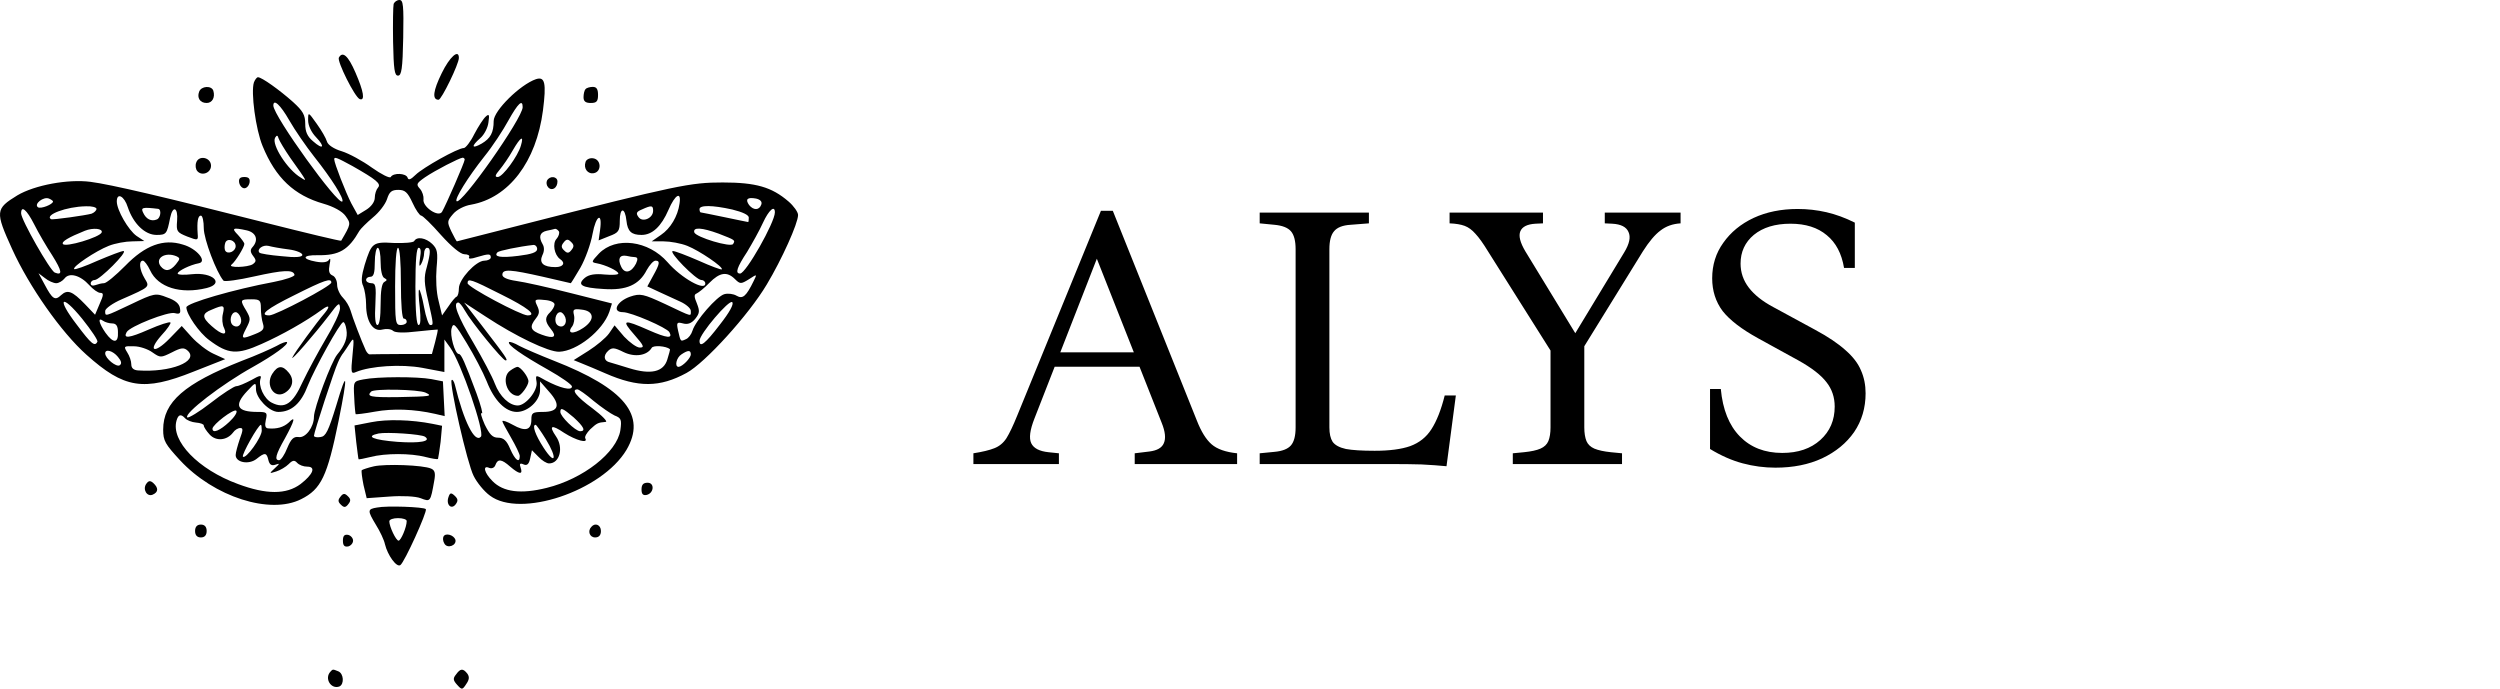 <svg width="167" height="46" viewBox="0 0 167 46" fill="none" xmlns="http://www.w3.org/2000/svg">
<path d="M26.296 0.258C26.258 0.408 26.238 1.548 26.258 2.795C26.296 4.644 26.354 5.052 26.587 5.052C26.819 5.052 26.897 4.601 26.935 2.515C26.974 0.344 26.935 -9.53674e-06 26.684 -9.53674e-06C26.509 -9.53674e-06 26.354 0.129 26.296 0.258Z" fill="black"/>
<path d="M22.636 3.848C22.501 4.085 23.701 6.492 24.03 6.621C24.398 6.75 24.302 6.127 23.74 4.837C23.256 3.719 22.888 3.397 22.636 3.848Z" fill="black"/>
<path d="M29.511 4.88C28.93 6.062 28.852 6.664 29.298 6.664C29.491 6.664 30.653 4.278 30.653 3.87C30.653 3.246 30.034 3.805 29.511 4.88Z" fill="black"/>
<path d="M16.962 5.503C16.749 6.148 17.078 8.642 17.543 9.76C18.414 11.888 19.654 13.049 21.61 13.608C22.288 13.802 22.868 14.124 23.081 14.425C23.449 14.941 23.449 14.962 22.791 16.08C22.772 16.123 20.448 15.564 17.64 14.855C11.036 13.178 7.395 12.318 6.04 12.146C4.549 11.953 2.321 12.361 1.16 13.049C-0.312 13.952 -0.332 14.124 0.811 16.639C1.954 19.154 4.084 22.186 5.769 23.691C8.286 25.948 9.584 26.163 12.915 24.83L15.045 23.991L14.251 23.626C13.825 23.433 13.166 22.917 12.798 22.508L12.14 21.777L11.326 22.616C10.3 23.669 9.835 23.476 10.784 22.401C11.172 21.992 11.443 21.584 11.385 21.541C11.326 21.476 10.668 21.691 9.932 22.014C8.615 22.594 8.209 22.637 8.46 22.186C8.673 21.799 11.249 20.788 11.675 20.917C12.004 21.003 12.082 20.939 12.024 20.595C11.985 20.294 11.714 20.057 11.152 19.864C10.397 19.563 10.3 19.584 8.77 20.315C6.95 21.175 7.027 21.154 7.027 20.767C7.027 20.616 7.531 20.251 8.131 19.993C10.048 19.154 10.01 19.176 9.661 18.596C9.312 18.015 9.254 17.413 9.545 17.413C9.642 17.413 9.855 17.693 10.029 18.058C10.552 19.198 12.062 19.67 13.805 19.241C15.025 18.939 14.212 18.166 12.837 18.316C12.295 18.381 11.869 18.359 11.869 18.273C11.869 18.101 12.701 17.693 13.282 17.585C13.863 17.478 13.147 16.596 12.217 16.338C10.92 15.93 9.7 16.381 8.364 17.757C7.724 18.402 7.105 18.918 6.95 18.918C6.795 18.918 6.543 18.983 6.369 19.047C6.195 19.111 6.059 19.069 6.059 18.939C6.059 18.811 6.175 18.703 6.33 18.703C6.659 18.703 8.577 16.79 8.247 16.768C8.112 16.768 7.337 17.069 6.524 17.413C5.71 17.779 4.994 18.037 4.955 17.972C4.82 17.822 6.388 16.768 7.26 16.424C7.686 16.252 8.402 16.123 8.848 16.123L9.642 16.102L9.119 15.758C8.577 15.371 7.802 14.038 7.802 13.458C7.802 12.834 8.305 13.092 8.538 13.845C8.906 14.941 9.68 15.693 10.455 15.693C11.114 15.693 11.152 15.629 11.365 14.554C11.54 13.694 11.908 13.845 11.83 14.747C11.772 15.457 11.811 15.521 12.508 15.801C13.224 16.08 13.244 16.059 13.205 15.629C13.147 14.79 13.224 14.403 13.418 14.403C13.534 14.403 13.612 14.79 13.612 15.242C13.612 15.973 14.464 18.209 14.928 18.746C15.006 18.832 15.935 18.703 16.981 18.466C18.918 18.037 19.596 17.994 19.673 18.359C19.692 18.466 19.073 18.681 18.298 18.832C15.645 19.326 12.45 20.251 12.45 20.53C12.45 20.982 13.302 22.229 13.98 22.723C15.238 23.669 15.839 23.712 17.465 22.981C18.821 22.379 20.428 21.476 21.513 20.681C21.978 20.337 22.075 20.444 21.706 20.896C21.145 21.541 19.673 23.561 19.538 23.863C19.344 24.249 20.99 22.358 21.978 21.068C22.617 20.208 22.694 20.165 22.713 20.595C22.713 20.874 22.288 21.777 21.765 22.637C21.261 23.497 20.564 24.787 20.215 25.518C19.557 26.98 19.015 27.345 18.143 26.894C17.64 26.636 17.233 25.776 17.407 25.281C17.485 25.045 17.349 25.066 16.788 25.389C16.381 25.604 15.935 25.797 15.781 25.797C15.645 25.797 14.87 26.292 14.076 26.915C13.302 27.517 12.585 27.947 12.508 27.883C12.275 27.625 14.812 25.668 16.904 24.507C18.317 23.712 19.286 23.003 19.17 22.852C19.111 22.809 18.802 22.917 18.472 23.11C18.143 23.282 17.098 23.755 16.168 24.099C12.314 25.625 10.9 26.851 10.9 28.7C10.9 29.452 11.036 29.667 12.024 30.742C14.29 33.193 18.046 34.396 20.119 33.343C21.455 32.676 21.861 31.817 22.617 28.119C23.256 24.959 23.198 24.593 22.462 27.087C21.939 28.785 21.765 29.151 21.416 29.194C21.164 29.237 20.971 29.194 20.971 29.108C20.971 28.893 22.346 24.679 22.578 24.206C22.675 23.97 22.849 23.669 22.946 23.561C23.043 23.433 23.236 23.131 23.391 22.895C23.643 22.508 23.662 22.594 23.546 23.733C23.43 24.894 23.449 25.002 23.779 24.851C24.766 24.443 26.8 24.314 28.213 24.572L29.685 24.851V23.776V22.68L30.073 23.218C30.789 24.206 32.396 28.871 32.125 29.172C31.718 29.624 30.983 28.162 30.382 25.69C30.324 25.475 30.227 25.324 30.169 25.389C29.995 25.604 31.215 30.978 31.641 31.795C31.854 32.225 32.338 32.827 32.726 33.106C34.74 34.633 40.201 32.806 41.847 30.054C43.202 27.754 41.731 25.948 37.005 24.099C36.076 23.733 35.03 23.282 34.701 23.11C34.372 22.917 34.062 22.809 34.004 22.852C33.868 23.024 34.895 23.733 36.618 24.701C37.489 25.195 38.206 25.69 38.206 25.819C38.206 26.12 37.412 25.926 36.444 25.41C35.766 25.023 35.766 25.023 35.843 25.518C35.94 26.077 35.127 27.087 34.585 27.087C34.023 27.087 33.384 26.485 33.055 25.625C32.9 25.195 32.241 23.948 31.622 22.895C30.557 21.111 30.227 20.208 30.615 20.208C30.692 20.208 30.886 20.444 31.041 20.724C31.467 21.498 33.578 24.077 33.771 24.077C33.965 24.077 33.849 23.905 32.145 21.691L31.002 20.208L32.454 21.154C34.449 22.465 36.637 23.518 37.354 23.497C38.535 23.454 40.259 22.1 40.704 20.831L40.879 20.272L38.148 19.584C36.637 19.198 34.991 18.832 34.488 18.767C33.888 18.681 33.558 18.531 33.558 18.359C33.558 17.951 34.081 17.994 36.27 18.488C37.276 18.724 38.129 18.918 38.129 18.918C38.148 18.918 38.438 18.445 38.768 17.886C39.097 17.306 39.465 16.295 39.581 15.629C39.813 14.361 40.259 14.124 40.084 15.371L39.988 16.059L40.685 15.779C41.324 15.543 41.401 15.435 41.401 14.747C41.401 13.845 41.75 13.823 41.847 14.747C41.924 15.457 42.176 15.693 42.854 15.693C43.57 15.693 44.171 15.134 44.655 14.017C45.1 12.985 45.526 12.748 45.391 13.608C45.275 14.447 44.79 15.263 44.151 15.693L43.532 16.123H44.326C44.771 16.123 45.487 16.252 45.914 16.424C46.727 16.747 48.334 17.843 48.218 17.994C48.179 18.037 47.482 17.779 46.669 17.413C45.875 17.069 45.1 16.768 44.945 16.768C44.616 16.79 46.495 18.703 46.843 18.703C46.998 18.703 47.114 18.811 47.114 18.939C47.114 19.477 45.507 18.574 44.597 17.521C43.319 16.059 41.13 15.779 40.007 16.94C39.504 17.478 39.484 17.521 39.852 17.585C40.453 17.693 41.305 18.101 41.305 18.273C41.305 18.359 40.898 18.381 40.394 18.338C39.755 18.273 39.349 18.338 39.078 18.552C38.516 19.026 38.826 19.219 40.317 19.305C41.847 19.412 42.699 19.026 43.202 18.037C43.396 17.693 43.648 17.413 43.783 17.413C44.113 17.413 44.074 17.628 43.628 18.424L43.241 19.133L43.977 19.477C44.364 19.649 45.023 19.95 45.429 20.143C45.817 20.315 46.146 20.595 46.146 20.767C46.146 21.154 46.301 21.197 44.442 20.315C42.951 19.627 42.776 19.584 42.079 19.821C41.188 20.143 40.859 20.853 41.614 20.853C42.157 20.853 44.539 21.885 44.713 22.186C44.965 22.637 44.558 22.594 43.338 22.057C41.634 21.304 41.479 21.347 42.37 22.358C43.009 23.088 43.067 23.218 42.738 23.218C42.525 23.218 42.06 22.874 41.692 22.487L41.053 21.734L40.685 22.272C40.472 22.573 39.852 23.088 39.31 23.433L38.322 24.056L38.903 24.292C39.213 24.421 39.91 24.701 40.433 24.937C42.641 25.905 44.074 25.883 45.855 24.916C47.095 24.249 50.019 21.025 51.22 19.004C52.227 17.327 53.311 14.919 53.311 14.361C53.311 14.167 53.021 13.758 52.672 13.458C51.549 12.49 50.484 12.189 48.276 12.189C46.127 12.189 45.255 12.361 34.817 15.027C32.474 15.629 30.537 16.123 30.518 16.123C30.498 16.123 30.324 15.822 30.15 15.457C29.859 14.833 29.859 14.769 30.266 14.296C30.498 14.017 31.021 13.737 31.467 13.672C33.984 13.221 35.824 10.813 36.27 7.374C36.502 5.546 36.405 5.095 35.805 5.288C34.74 5.654 32.977 7.395 32.977 8.083C32.977 8.857 32.764 9.244 32.183 9.588C31.506 9.975 31.447 9.781 32.087 9.223C32.338 9.008 32.59 8.535 32.629 8.169C32.706 7.653 32.667 7.589 32.454 7.782C32.3 7.911 31.951 8.449 31.68 8.965C31.428 9.48 31.099 9.889 30.983 9.889C30.576 9.889 28.252 11.2 27.768 11.673C27.439 11.996 27.284 12.06 27.226 11.867C27.129 11.566 26.277 11.523 26.102 11.824C26.044 11.931 25.483 11.652 24.844 11.2C24.224 10.749 23.314 10.254 22.83 10.104C22.307 9.953 21.9 9.674 21.842 9.459C21.784 9.244 21.474 8.707 21.164 8.277C20.583 7.46 20.583 7.46 20.583 8.04C20.583 8.384 20.796 8.836 21.106 9.158C21.745 9.824 21.59 10.039 20.913 9.437C20.525 9.115 20.39 8.793 20.39 8.277C20.39 7.675 20.235 7.417 19.576 6.815C18.686 6.019 17.485 5.159 17.233 5.159C17.156 5.159 17.039 5.31 16.962 5.503ZM19.325 8.04C19.692 8.685 20.448 9.781 20.99 10.469C22.152 11.931 23.004 13.286 22.868 13.458C22.597 13.758 18.259 7.739 18.259 7.051C18.259 6.578 18.724 6.987 19.325 8.04ZM34.914 7.159C34.914 7.89 30.789 13.758 30.498 13.436C30.363 13.286 31.234 11.867 32.358 10.448C32.9 9.781 33.616 8.685 33.965 8.04C34.604 6.901 34.914 6.6 34.914 7.159ZM19.383 10.534C20.564 12.189 20.525 12.146 20.099 11.867C19.208 11.351 18.124 9.652 18.376 9.201C18.492 9.008 18.55 9.029 18.608 9.244C18.666 9.416 19.015 9.996 19.383 10.534ZM34.798 9.717C34.604 10.426 33.578 11.824 33.248 11.824C33.035 11.824 33.074 11.695 33.384 11.329C33.597 11.071 34.004 10.491 34.255 10.039C34.778 9.137 35.011 9.008 34.798 9.717ZM23.546 11.093C25.134 11.996 25.483 12.275 25.25 12.533C25.134 12.662 25.037 12.963 25.037 13.2C25.037 13.479 24.805 13.802 24.456 14.017L23.895 14.361L23.469 13.587C23.101 12.877 22.326 10.899 22.326 10.641C22.326 10.448 22.52 10.534 23.546 11.093ZM31.041 10.663C31.041 10.835 29.782 13.716 29.53 14.146C29.298 14.554 28.194 13.802 28.291 13.307C28.31 13.114 28.213 12.791 28.058 12.619C27.787 12.318 27.807 12.254 28.388 11.845C29.085 11.372 30.673 10.555 30.905 10.534C30.983 10.534 31.041 10.598 31.041 10.663ZM27.555 13.544C27.768 14.017 28.039 14.403 28.136 14.403C28.233 14.403 28.833 14.984 29.453 15.693C30.169 16.489 30.77 16.983 31.021 16.983C31.254 16.983 31.409 17.069 31.331 17.177C31.273 17.306 31.467 17.306 31.854 17.177C32.648 16.94 32.784 16.94 32.784 17.198C32.784 17.306 32.59 17.413 32.358 17.413C31.796 17.413 30.653 18.66 30.653 19.262C30.653 19.52 30.595 19.778 30.498 19.821C30.421 19.842 30.169 20.143 29.956 20.466L29.53 21.068L29.298 20.1C29.143 19.52 29.104 18.617 29.162 17.908C29.259 16.854 29.22 16.639 28.872 16.295C28.446 15.887 27.845 15.779 27.671 16.102C27.613 16.209 26.993 16.252 26.316 16.231C24.902 16.145 24.824 16.209 24.36 17.693C24.147 18.424 24.108 18.811 24.263 19.111C24.36 19.348 24.456 19.907 24.456 20.358C24.456 21.476 24.921 22.186 25.541 22.014C25.793 21.949 26.122 21.971 26.257 22.1C26.393 22.229 26.993 22.25 27.845 22.143C28.601 22.057 29.22 22.014 29.24 22.014C29.259 22.035 29.182 22.422 29.066 22.852L28.852 23.648H26.838C25.735 23.648 24.786 23.669 24.708 23.669C24.631 23.691 24.515 23.561 24.437 23.411C24.147 22.788 23.527 21.154 23.411 20.724C23.333 20.466 23.12 20.1 22.907 19.885C22.694 19.67 22.52 19.284 22.52 19.026C22.52 18.746 22.384 18.466 22.21 18.402C21.978 18.295 21.939 18.101 22.016 17.671C22.094 17.349 22.075 17.198 21.978 17.349C21.881 17.521 21.571 17.564 21.106 17.478C20.138 17.306 20.196 17.026 21.222 17.048C22.655 17.069 23.275 16.704 24.011 15.414C24.088 15.285 24.495 14.876 24.902 14.533C25.328 14.188 25.735 13.651 25.851 13.307C26.006 12.813 26.161 12.684 26.606 12.684C27.051 12.684 27.226 12.834 27.555 13.544ZM3.542 13.458C3.542 13.651 2.728 13.973 2.535 13.845C2.244 13.63 2.902 13.114 3.27 13.264C3.425 13.329 3.542 13.415 3.542 13.458ZM50.852 13.672C50.716 14.059 50.329 14.059 50.038 13.694C49.767 13.307 49.922 13.157 50.503 13.264C50.794 13.329 50.929 13.479 50.852 13.672ZM6.446 13.952C6.446 14.059 6.291 14.21 6.117 14.274C5.749 14.382 3.483 14.704 3.406 14.64C2.961 14.361 4.432 13.802 5.73 13.78C6.117 13.758 6.446 13.845 6.446 13.952ZM10.571 13.952C10.804 13.995 10.726 14.575 10.474 14.661C10.107 14.812 9.758 14.64 9.564 14.21C9.39 13.866 9.506 13.823 10.571 13.952ZM43.628 14.081C43.628 14.575 42.931 14.876 42.66 14.511C42.467 14.253 42.505 14.146 42.873 13.995C43.532 13.694 43.628 13.716 43.628 14.081ZM48.915 13.995C49.612 14.167 50.019 14.361 50.019 14.533C50.019 14.704 50 14.833 49.98 14.833C49.942 14.833 49.245 14.683 48.412 14.511C47.579 14.339 46.843 14.188 46.804 14.188C46.766 14.188 46.727 14.081 46.727 13.973C46.727 13.694 47.56 13.694 48.915 13.995ZM2.283 14.984C2.573 15.564 3.115 16.489 3.483 17.048C4.142 18.101 4.2 18.424 3.658 18.209C3.348 18.08 1.411 14.683 1.411 14.253C1.411 13.694 1.779 13.995 2.283 14.984ZM51.762 14.188C51.762 14.855 49.825 18.273 49.438 18.273C49.09 18.273 49.225 17.865 49.903 16.833C50.252 16.252 50.736 15.392 50.968 14.876C51.355 14.038 51.762 13.672 51.762 14.188ZM6.795 15.521C6.698 15.844 4.336 16.553 4.2 16.295C4.103 16.145 4.549 15.865 5.672 15.414C6.214 15.199 6.872 15.263 6.795 15.521ZM16.497 15.392C17.117 15.543 17.291 16.037 16.865 16.51C16.71 16.682 16.71 16.833 16.904 17.091C17.136 17.392 17.117 17.478 16.884 17.65C16.555 17.865 15.161 17.908 15.471 17.671C15.723 17.478 16.323 16.51 16.323 16.295C16.323 16.209 16.129 15.951 15.897 15.693C15.451 15.242 15.529 15.177 16.497 15.392ZM37.335 15.457C37.393 15.564 37.315 15.801 37.18 15.951C36.889 16.252 37.025 17.026 37.412 17.306C37.799 17.564 37.625 17.843 37.102 17.843C36.289 17.843 35.998 17.564 36.231 17.048C36.366 16.79 36.366 16.51 36.25 16.317C35.96 15.822 36.056 15.521 36.521 15.414C36.754 15.371 37.005 15.306 37.083 15.285C37.16 15.285 37.257 15.349 37.335 15.457ZM48.005 15.607C49.109 16.037 49.128 16.037 48.973 16.295C48.838 16.553 46.475 15.844 46.378 15.521C46.282 15.156 46.882 15.199 48.005 15.607ZM15.742 16.446C15.742 16.79 15.219 17.026 15.045 16.747C14.987 16.639 14.987 16.403 15.045 16.231C15.161 15.865 15.742 16.037 15.742 16.446ZM38.187 16.682C38.012 16.919 37.896 16.94 37.703 16.747C37.489 16.553 37.47 16.424 37.644 16.209C37.819 15.973 37.935 15.951 38.129 16.145C38.342 16.338 38.361 16.467 38.187 16.682ZM19.286 16.661C19.789 16.725 20.196 16.897 20.196 17.026C20.196 17.177 19.751 17.22 18.802 17.112C18.046 17.048 17.369 16.94 17.33 16.876C17.136 16.661 17.543 16.338 17.93 16.424C18.163 16.489 18.763 16.596 19.286 16.661ZM35.882 16.639C35.882 16.854 35.514 16.983 34.623 17.091C33.423 17.241 32.958 17.155 33.229 16.854C33.326 16.747 34.681 16.467 35.65 16.36C35.766 16.36 35.882 16.467 35.882 16.639ZM25.425 17.499C25.425 18.058 25.521 18.509 25.677 18.574C25.87 18.681 25.87 18.724 25.677 18.832C25.502 18.918 25.425 19.434 25.425 20.337C25.425 21.175 25.347 21.713 25.212 21.713C25.076 21.713 25.018 21.218 25.076 20.315C25.134 19.09 25.096 18.918 24.805 18.918C24.611 18.918 24.456 18.811 24.456 18.703C24.456 18.574 24.592 18.488 24.747 18.488C24.96 18.488 25.037 18.23 25.037 17.521C25.037 16.983 25.134 16.553 25.231 16.553C25.347 16.553 25.425 16.983 25.425 17.499ZM26.78 18.918C26.78 20.358 26.858 21.283 26.974 21.283C27.09 21.283 27.168 21.369 27.168 21.498C27.168 21.605 26.993 21.713 26.78 21.713C26.412 21.713 26.393 21.562 26.393 19.133C26.393 17.564 26.471 16.553 26.587 16.553C26.703 16.553 26.78 17.478 26.78 18.918ZM28.058 17.241C27.981 17.757 28 17.865 28.136 17.628C28.233 17.456 28.33 17.134 28.33 16.919C28.33 16.725 28.426 16.553 28.523 16.553C28.775 16.553 28.775 16.854 28.504 17.865C28.31 18.509 28.33 18.939 28.601 20.079C28.969 21.713 28.969 21.713 28.736 21.713C28.639 21.713 28.446 21.175 28.33 20.53C28.213 19.885 28.058 19.348 28 19.348C27.942 19.348 27.962 19.885 28.039 20.53C28.116 21.326 28.097 21.713 27.962 21.713C27.826 21.713 27.749 20.831 27.749 19.133C27.749 17.37 27.826 16.553 27.962 16.553C28.116 16.553 28.136 16.79 28.058 17.241ZM11.772 17.112C12.043 17.241 12.043 17.284 11.753 17.65C11.365 18.123 11.036 18.166 10.726 17.779C10.339 17.241 11.036 16.811 11.772 17.112ZM42.428 17.177C42.602 17.198 42.621 17.306 42.486 17.607C42.176 18.209 41.731 18.316 41.498 17.822C41.246 17.306 41.382 17.005 41.847 17.091C42.021 17.134 42.292 17.177 42.428 17.177ZM3.755 18.918C3.929 18.918 4.181 18.767 4.316 18.596C4.626 18.187 5.362 18.381 5.962 19.047C6.214 19.326 6.543 19.563 6.698 19.563C6.931 19.563 6.931 19.692 6.659 20.294L6.35 21.025L5.672 20.315C4.82 19.434 4.51 19.326 4.084 19.713C3.677 20.1 3.503 19.993 2.98 19.004L2.573 18.252L2.999 18.574C3.232 18.767 3.58 18.918 3.755 18.918ZM49.09 18.639C49.438 18.983 49.496 18.983 50.019 18.66C50.581 18.295 50.581 18.295 50.348 18.767C49.845 19.799 49.612 19.993 49.206 19.756C48.993 19.627 48.625 19.584 48.392 19.649C47.889 19.778 46.456 21.433 46.262 22.078C46.185 22.336 45.991 22.594 45.817 22.659C45.449 22.831 45.468 22.831 45.294 22.078C45.178 21.541 45.216 21.498 45.623 21.605C45.933 21.691 46.185 21.605 46.437 21.304C46.746 20.917 46.746 20.767 46.553 20.272C46.359 19.821 46.359 19.67 46.533 19.606C46.669 19.541 47.056 19.241 47.385 18.896C48.083 18.187 48.567 18.123 49.09 18.639ZM22.133 18.875C22.133 19.111 18.414 21.068 17.988 21.068C17.272 21.068 17.795 20.638 19.673 19.713C21.687 18.703 22.133 18.552 22.133 18.875ZM33.481 19.67C35.263 20.552 35.901 21.068 35.243 21.068C34.798 21.068 31.234 19.176 31.234 18.918C31.234 18.574 31.447 18.639 33.481 19.67ZM6.504 22.831C6.33 23.174 6.098 22.981 5.13 21.691C3.755 19.907 4.084 19.563 5.497 21.304C6.098 22.057 6.563 22.745 6.504 22.831ZM17.427 20.573C17.427 20.917 17.485 21.369 17.562 21.605C17.678 21.971 17.582 22.1 17.039 22.315C16.129 22.68 16.071 22.659 16.439 21.949C16.749 21.347 16.749 21.283 16.458 20.767C16.013 20.036 16.032 19.993 16.788 19.993C17.349 19.993 17.427 20.057 17.427 20.573ZM37.044 20.337C37.044 20.466 36.908 20.702 36.754 20.853C36.386 21.197 36.386 21.476 36.792 21.971C37.238 22.508 37.005 22.659 36.192 22.358C35.417 22.078 35.34 21.842 35.805 21.261C36.037 20.96 36.056 20.788 35.882 20.423C35.688 20.014 35.708 19.971 36.347 20.036C36.734 20.057 37.044 20.186 37.044 20.337ZM48.083 21.691C47.114 22.96 46.727 23.261 46.727 22.766C46.727 22.315 48.722 19.971 48.915 20.186C49.031 20.315 48.741 20.853 48.083 21.691ZM14.89 20.96C14.812 21.261 14.851 21.691 14.967 21.906C15.219 22.444 14.832 22.401 14.134 21.777C13.476 21.197 13.476 20.939 14.154 20.681C14.948 20.337 15.025 20.38 14.89 20.96ZM39.523 21.111C39.562 21.347 39.349 21.648 38.961 21.906C38.283 22.358 37.838 22.293 38.225 21.799C38.342 21.627 38.4 21.304 38.342 21.046C38.245 20.659 38.322 20.616 38.845 20.681C39.252 20.724 39.484 20.874 39.523 21.111ZM16.071 21.197C16.226 21.627 15.916 21.971 15.568 21.734C15.277 21.519 15.413 20.853 15.742 20.853C15.858 20.853 15.994 21.003 16.071 21.197ZM37.761 21.197C37.916 21.627 37.606 21.971 37.257 21.734C36.967 21.519 37.102 20.853 37.431 20.853C37.548 20.853 37.683 21.003 37.761 21.197ZM7.492 21.605C7.763 21.605 7.879 21.777 7.879 22.186C7.918 22.938 7.57 22.96 7.047 22.229C6.601 21.584 6.504 21.154 6.892 21.433C7.008 21.519 7.298 21.605 7.492 21.605ZM23.14 22.014C23.236 22.551 23.043 23.067 22.52 23.691C22.133 24.163 20.971 27.259 20.971 27.84C20.971 28.527 20.409 29.28 19.944 29.194C19.615 29.151 19.441 29.323 19.189 29.925C19.015 30.376 18.763 30.742 18.647 30.742C18.317 30.742 18.414 30.376 19.034 29.28C19.692 28.076 19.77 27.732 19.286 28.227C18.957 28.527 18.492 28.678 17.892 28.613C17.717 28.592 17.678 28.42 17.756 28.055C17.872 27.56 17.833 27.517 17.214 27.517C15.819 27.517 15.606 27.087 16.517 26.12C17.078 25.518 17.098 25.518 17.098 25.991C17.098 26.593 17.988 27.517 18.589 27.517C19.48 27.517 20.119 26.937 20.564 25.754C21.029 24.593 22.713 21.541 22.927 21.519C23.004 21.498 23.101 21.734 23.14 22.014ZM32.513 25.475C33.016 26.765 33.771 27.517 34.527 27.517C35.263 27.517 36.076 26.765 36.076 26.055V25.475L36.676 26.163C37.47 27.044 37.335 27.517 36.27 27.517C35.572 27.517 35.495 27.582 35.495 28.033C35.495 28.742 35.088 28.85 34.255 28.377C33.868 28.162 33.558 28.055 33.558 28.14C33.558 28.205 33.829 28.7 34.139 29.237C34.449 29.774 34.72 30.333 34.72 30.462C34.72 30.978 34.41 30.742 34.081 29.989C33.849 29.43 33.636 29.237 33.268 29.237C32.9 29.237 32.706 29.022 32.377 28.355C32.164 27.861 32.067 27.539 32.183 27.603C32.28 27.689 32.125 27.087 31.835 26.292C31.041 24.163 30.808 23.648 30.653 23.648C30.382 23.648 30.034 22.379 30.169 21.928C30.285 21.519 30.402 21.627 31.176 22.917C31.66 23.712 32.261 24.851 32.513 25.475ZM10.184 23.54C10.707 23.905 10.745 23.905 11.481 23.54C12.101 23.218 12.295 23.196 12.546 23.433C13.302 24.142 11.385 24.894 9.216 24.744C8.925 24.722 8.77 24.593 8.77 24.335C8.77 24.12 8.654 23.776 8.499 23.54C8.247 23.131 8.267 23.11 8.945 23.131C9.332 23.131 9.893 23.325 10.184 23.54ZM44.752 23.325C44.771 23.346 44.694 23.648 44.577 24.013C44.326 24.851 43.474 25.045 42.021 24.593C41.479 24.421 40.879 24.249 40.743 24.206C40.336 24.12 40.278 23.755 40.627 23.433C40.879 23.196 41.053 23.218 41.653 23.518C42.408 23.884 43.222 23.755 43.532 23.239C43.628 23.046 44.5 23.11 44.752 23.325ZM7.879 23.841C8.112 24.12 8.151 24.292 7.996 24.4C7.783 24.55 7.027 23.948 7.027 23.605C7.027 23.282 7.55 23.433 7.879 23.841ZM46.146 23.669C46.146 23.927 45.584 24.486 45.333 24.507C45.042 24.507 45.178 23.884 45.526 23.669C45.972 23.368 46.146 23.39 46.146 23.669ZM39.658 26.786C40.162 27.195 40.782 27.625 41.053 27.754C41.498 27.925 41.537 28.033 41.44 28.742C41.208 30.226 38.961 31.989 36.521 32.59C34.798 33.02 33.616 32.87 32.9 32.139C32.338 31.58 32.222 31.043 32.687 31.258C32.861 31.322 33.035 31.236 33.093 31.064C33.248 30.634 33.5 30.656 34.081 31.172C34.681 31.688 34.953 31.731 34.778 31.236C34.681 30.978 34.74 30.914 34.972 31.021C35.204 31.129 35.34 31 35.417 30.613L35.534 30.075L35.96 30.505C36.192 30.763 36.521 30.957 36.676 30.957C37.393 30.957 37.664 29.903 37.141 29.151C36.637 28.42 36.831 28.334 37.683 28.914C38.496 29.43 39.31 29.645 39.097 29.28C39.039 29.172 39.194 28.914 39.426 28.678C39.871 28.27 39.93 28.227 40.453 28.183C40.627 28.183 40.239 27.775 39.581 27.281C38.496 26.485 38.129 26.012 38.574 26.012C38.671 26.012 39.155 26.356 39.658 26.786ZM15.316 28.183C14.696 28.764 14.193 28.979 14.193 28.635C14.212 28.355 15.587 27.302 15.781 27.431C15.877 27.517 15.684 27.84 15.316 28.183ZM38.322 27.883C39 28.506 39.155 28.807 38.748 28.807C38.419 28.785 37.431 27.818 37.431 27.517C37.431 27.195 37.586 27.259 38.322 27.883ZM12.372 27.947C12.489 28.076 12.818 28.205 13.089 28.227C13.379 28.248 13.612 28.334 13.612 28.42C13.612 28.527 13.786 28.785 13.999 29.022C14.425 29.495 15.161 29.43 15.568 28.893C15.684 28.721 15.897 28.592 16.052 28.592C16.245 28.592 16.245 28.721 16.013 29.344C15.877 29.753 15.742 30.226 15.742 30.398C15.742 30.892 16.613 31.064 17.136 30.656C17.698 30.204 17.814 30.226 17.93 30.742C18.008 31.043 18.143 31.129 18.395 31.043C18.705 30.935 18.705 30.957 18.356 31.279C17.969 31.645 17.969 31.645 18.453 31.494C18.724 31.408 19.092 31.193 19.286 31C19.538 30.742 19.673 30.72 19.847 30.914C19.983 31.064 20.273 31.172 20.525 31.172C21.125 31.172 20.913 31.688 20.08 32.333C19.131 33.042 17.795 33.042 15.897 32.333C13.244 31.365 11.404 29.452 11.791 28.098C11.908 27.689 12.082 27.625 12.372 27.947ZM17.485 28.764C17.485 29.215 16.42 30.699 16.226 30.505C16.129 30.376 17.252 28.377 17.427 28.377C17.465 28.377 17.485 28.549 17.485 28.764ZM36.463 29.344C37.257 30.634 37.102 31.129 36.308 29.903C35.766 29.065 35.514 28.377 35.785 28.377C35.824 28.377 36.134 28.807 36.463 29.344Z" fill="black"/>
<path d="M13.302 6.127C13.147 6.535 13.36 6.879 13.805 6.879C14.173 6.879 14.386 6.514 14.251 6.062C14.134 5.697 13.437 5.74 13.302 6.127Z" fill="black"/>
<path d="M39.116 5.955C39.039 6.019 38.98 6.277 38.98 6.492C38.98 6.772 39.116 6.879 39.465 6.879C39.852 6.879 39.949 6.772 39.949 6.342C39.949 5.955 39.852 5.804 39.6 5.804C39.407 5.804 39.174 5.869 39.116 5.955Z" fill="black"/>
<path d="M13.108 10.856C13.031 11.05 13.069 11.308 13.186 11.437C13.495 11.781 14.096 11.544 14.096 11.071C14.096 10.512 13.283 10.34 13.108 10.856Z" fill="black"/>
<path d="M39.116 10.813C38.961 11.265 39.271 11.652 39.678 11.566C40.201 11.458 40.162 10.663 39.639 10.577C39.407 10.534 39.174 10.641 39.116 10.813Z" fill="black"/>
<path d="M15.974 12.189C16.013 12.404 16.168 12.576 16.323 12.576C16.478 12.576 16.633 12.404 16.672 12.189C16.71 11.931 16.613 11.824 16.323 11.824C16.032 11.824 15.936 11.931 15.974 12.189Z" fill="black"/>
<path d="M36.541 12.06C36.482 12.189 36.502 12.383 36.618 12.512C36.87 12.791 37.238 12.555 37.238 12.125C37.238 11.781 36.734 11.716 36.541 12.06Z" fill="black"/>
<path d="M18.182 24.98C17.717 25.733 18.318 26.657 19.015 26.249C19.557 25.926 19.673 25.367 19.305 24.916C18.879 24.378 18.55 24.4 18.182 24.98Z" fill="black"/>
<path d="M34.101 24.744C33.462 25.152 33.849 26.442 34.604 26.442C34.798 26.442 35.301 25.754 35.301 25.475C35.301 25.174 34.779 24.507 34.566 24.507C34.488 24.507 34.275 24.615 34.101 24.744Z" fill="black"/>
<path d="M24.263 25.346C23.604 25.475 23.604 25.475 23.662 26.55C23.682 27.13 23.74 27.646 23.759 27.668C23.778 27.689 24.359 27.625 25.057 27.496C26.238 27.281 27.652 27.324 29.065 27.646L29.704 27.797L29.646 26.636L29.588 25.475L28.814 25.324C27.884 25.152 25.212 25.152 24.263 25.346ZM28.426 26.227C28.93 26.464 28.794 26.485 26.548 26.528C24.747 26.55 24.476 26.485 24.785 26.163C24.96 25.948 27.961 26.012 28.426 26.227Z" fill="black"/>
<path d="M24.785 28.205L23.682 28.42L23.798 29.538C23.875 30.14 23.933 30.656 23.953 30.677C23.972 30.699 24.321 30.634 24.747 30.527C25.734 30.269 27.439 30.269 28.426 30.527C28.852 30.634 29.22 30.699 29.259 30.656C29.278 30.613 29.356 30.097 29.433 29.516L29.53 28.442L28.891 28.312C27.477 28.033 25.851 27.99 24.785 28.205ZM28.387 29.172C28.833 29.473 28.078 29.624 26.548 29.516C24.921 29.387 24.359 29.151 25.289 28.957C25.831 28.85 28.136 29 28.387 29.172Z" fill="black"/>
<path d="M24.979 31.15C24.592 31.236 24.224 31.365 24.166 31.408C24.127 31.473 24.185 31.903 24.282 32.397L24.495 33.279L26.006 33.171C26.858 33.106 27.768 33.15 28.097 33.279C28.756 33.536 28.756 33.536 29.007 32.118C29.104 31.602 29.046 31.408 28.794 31.301C28.252 31.064 25.754 30.978 24.979 31.15Z" fill="black"/>
<path d="M9.777 32.311C9.506 32.677 9.816 33.214 10.203 33.042C10.591 32.87 10.591 32.591 10.242 32.268C10.048 32.096 9.932 32.096 9.777 32.311Z" fill="black"/>
<path d="M42.854 32.698C42.854 32.999 42.951 33.107 43.183 33.064C43.687 32.956 43.745 32.247 43.261 32.247C42.97 32.247 42.854 32.376 42.854 32.698Z" fill="black"/>
<path d="M22.733 33.193C22.559 33.407 22.578 33.536 22.791 33.73C22.985 33.923 23.101 33.902 23.275 33.666C23.449 33.45 23.43 33.322 23.217 33.128C23.023 32.935 22.907 32.956 22.733 33.193Z" fill="black"/>
<path d="M29.956 33.214C29.782 33.709 30.15 34.074 30.44 33.687C30.615 33.45 30.595 33.322 30.363 33.106C30.131 32.892 30.053 32.913 29.956 33.214Z" fill="black"/>
<path d="M25.192 33.902C24.534 34.009 24.534 34.095 25.115 35.063C25.386 35.493 25.657 36.073 25.715 36.353C25.89 37.084 26.49 37.922 26.742 37.75C27.013 37.578 28.562 34.16 28.446 34.009C28.31 33.859 25.812 33.773 25.192 33.902ZM27.168 34.805C27.168 35.213 26.78 36.116 26.625 36.116C26.451 36.116 26.006 35.17 26.006 34.826C26.006 34.697 26.277 34.611 26.587 34.611C26.916 34.611 27.168 34.697 27.168 34.805Z" fill="black"/>
<path d="M13.031 35.471C13.031 35.751 13.166 35.901 13.418 35.901C13.67 35.901 13.805 35.751 13.805 35.471C13.805 35.192 13.67 35.041 13.418 35.041C13.166 35.041 13.031 35.192 13.031 35.471Z" fill="black"/>
<path d="M39.504 35.192C39.232 35.471 39.387 35.901 39.755 35.901C40.007 35.901 40.142 35.751 40.142 35.471C40.142 35.063 39.755 34.891 39.504 35.192Z" fill="black"/>
<path d="M22.907 36.116C22.907 36.439 23.004 36.546 23.256 36.503C23.43 36.46 23.585 36.288 23.585 36.116C23.585 35.944 23.43 35.772 23.256 35.729C23.004 35.686 22.907 35.794 22.907 36.116Z" fill="black"/>
<path d="M29.627 35.837C29.569 35.944 29.588 36.159 29.685 36.31C29.879 36.675 30.518 36.439 30.421 36.052C30.305 35.729 29.762 35.579 29.627 35.837Z" fill="black"/>
<path d="M22.075 44.866C21.649 45.317 22.113 46.07 22.675 45.855C23.004 45.704 22.965 44.995 22.598 44.844C22.23 44.694 22.23 44.694 22.075 44.866Z" fill="black"/>
<path d="M30.46 45.059C30.247 45.317 30.266 45.446 30.538 45.747C30.847 46.091 30.886 46.091 31.138 45.704C31.351 45.403 31.37 45.21 31.215 44.995C30.925 44.629 30.751 44.651 30.46 45.059Z" fill="black"/>
<path d="M65.023 31V30.28C65.631 30.184 66.095 30.072 66.415 29.944C66.751 29.816 67.023 29.592 67.231 29.272C67.439 28.936 67.679 28.432 67.951 27.76L73.543 14.08H74.335L79.951 28.096C80.239 28.832 80.567 29.36 80.935 29.68C81.303 30 81.871 30.2 82.639 30.28V31H75.799V30.28L76.783 30.16C77.295 30.096 77.615 29.912 77.743 29.608C77.887 29.288 77.839 28.832 77.599 28.24L72.895 16.336H73.639L69.103 27.952C68.799 28.72 68.727 29.272 68.887 29.608C69.047 29.944 69.431 30.144 70.039 30.208L70.735 30.28V31H65.023ZM70.087 24.496V23.536H77.335V24.496H70.087ZM96.627 31.144C96.131 31.096 95.571 31.056 94.947 31.024C94.339 31.008 93.747 31 93.171 31H84.147V30.28L85.131 30.184C85.659 30.136 86.027 29.992 86.235 29.752C86.443 29.512 86.547 29.112 86.547 28.552V16.648C86.547 16.088 86.443 15.688 86.235 15.448C86.027 15.208 85.659 15.064 85.131 15.016L84.147 14.92V14.2H91.443V14.92L90.219 15.016C89.691 15.048 89.323 15.192 89.115 15.448C88.907 15.688 88.803 16.088 88.803 16.648V28.552C88.803 28.968 88.875 29.288 89.019 29.512C89.179 29.736 89.475 29.896 89.907 29.992C90.339 30.072 90.979 30.112 91.827 30.112C92.819 30.112 93.611 30.008 94.203 29.8C94.811 29.576 95.283 29.2 95.619 28.672C95.971 28.128 96.267 27.376 96.507 26.416H97.251L96.627 31.144ZM101.055 31V30.28L101.799 30.208C102.279 30.16 102.647 30.08 102.903 29.968C103.159 29.856 103.335 29.688 103.431 29.464C103.527 29.224 103.575 28.92 103.575 28.552V23.416L99.4 16.792C99.079 16.264 98.799 15.872 98.559 15.616C98.335 15.36 98.096 15.184 97.84 15.088C97.584 14.992 97.248 14.936 96.832 14.92V14.2H103.071V14.92L102.567 14.944C102.023 14.976 101.687 15.144 101.559 15.448C101.431 15.752 101.543 16.2 101.895 16.792L105.687 23.008H104.775L108.495 16.864C108.847 16.288 108.943 15.832 108.783 15.496C108.639 15.16 108.279 14.976 107.703 14.944L107.199 14.92V14.2H112.263V14.92C111.735 14.952 111.287 15.112 110.919 15.4C110.551 15.672 110.159 16.136 109.743 16.792L105.831 23.128V28.552C105.831 28.92 105.879 29.224 105.975 29.464C106.071 29.688 106.247 29.856 106.503 29.968C106.775 30.08 107.143 30.16 107.607 30.208L108.351 30.28V31H101.055ZM118.598 31.24C117.862 31.24 117.134 31.144 116.414 30.952C115.694 30.76 114.966 30.44 114.23 29.992V25.984H114.95C115.078 27.36 115.502 28.416 116.222 29.152C116.942 29.888 117.886 30.256 119.054 30.256C120.11 30.256 120.958 29.968 121.598 29.392C122.238 28.816 122.558 28.072 122.558 27.16C122.558 26.536 122.374 25.992 122.006 25.528C121.638 25.048 121.006 24.56 120.11 24.064L117.446 22.6C116.342 21.992 115.55 21.384 115.07 20.776C114.606 20.152 114.374 19.424 114.374 18.592C114.374 17.696 114.622 16.904 115.118 16.216C115.614 15.512 116.286 14.96 117.134 14.56C117.998 14.16 118.982 13.96 120.086 13.96C120.742 13.96 121.382 14.032 122.006 14.176C122.63 14.32 123.262 14.552 123.902 14.872V17.896H123.182C123.022 16.936 122.638 16.208 122.03 15.712C121.422 15.2 120.614 14.944 119.606 14.944C118.582 14.944 117.766 15.192 117.158 15.688C116.566 16.184 116.27 16.824 116.27 17.608C116.27 18.2 116.454 18.736 116.822 19.216C117.19 19.696 117.734 20.128 118.454 20.512L121.238 22.024C122.102 22.488 122.782 22.944 123.278 23.392C123.774 23.824 124.118 24.272 124.31 24.736C124.518 25.2 124.622 25.712 124.622 26.272C124.622 27.248 124.366 28.112 123.854 28.864C123.342 29.6 122.63 30.184 121.718 30.616C120.822 31.032 119.782 31.24 118.598 31.24Z" fill="black"/>
</svg>
